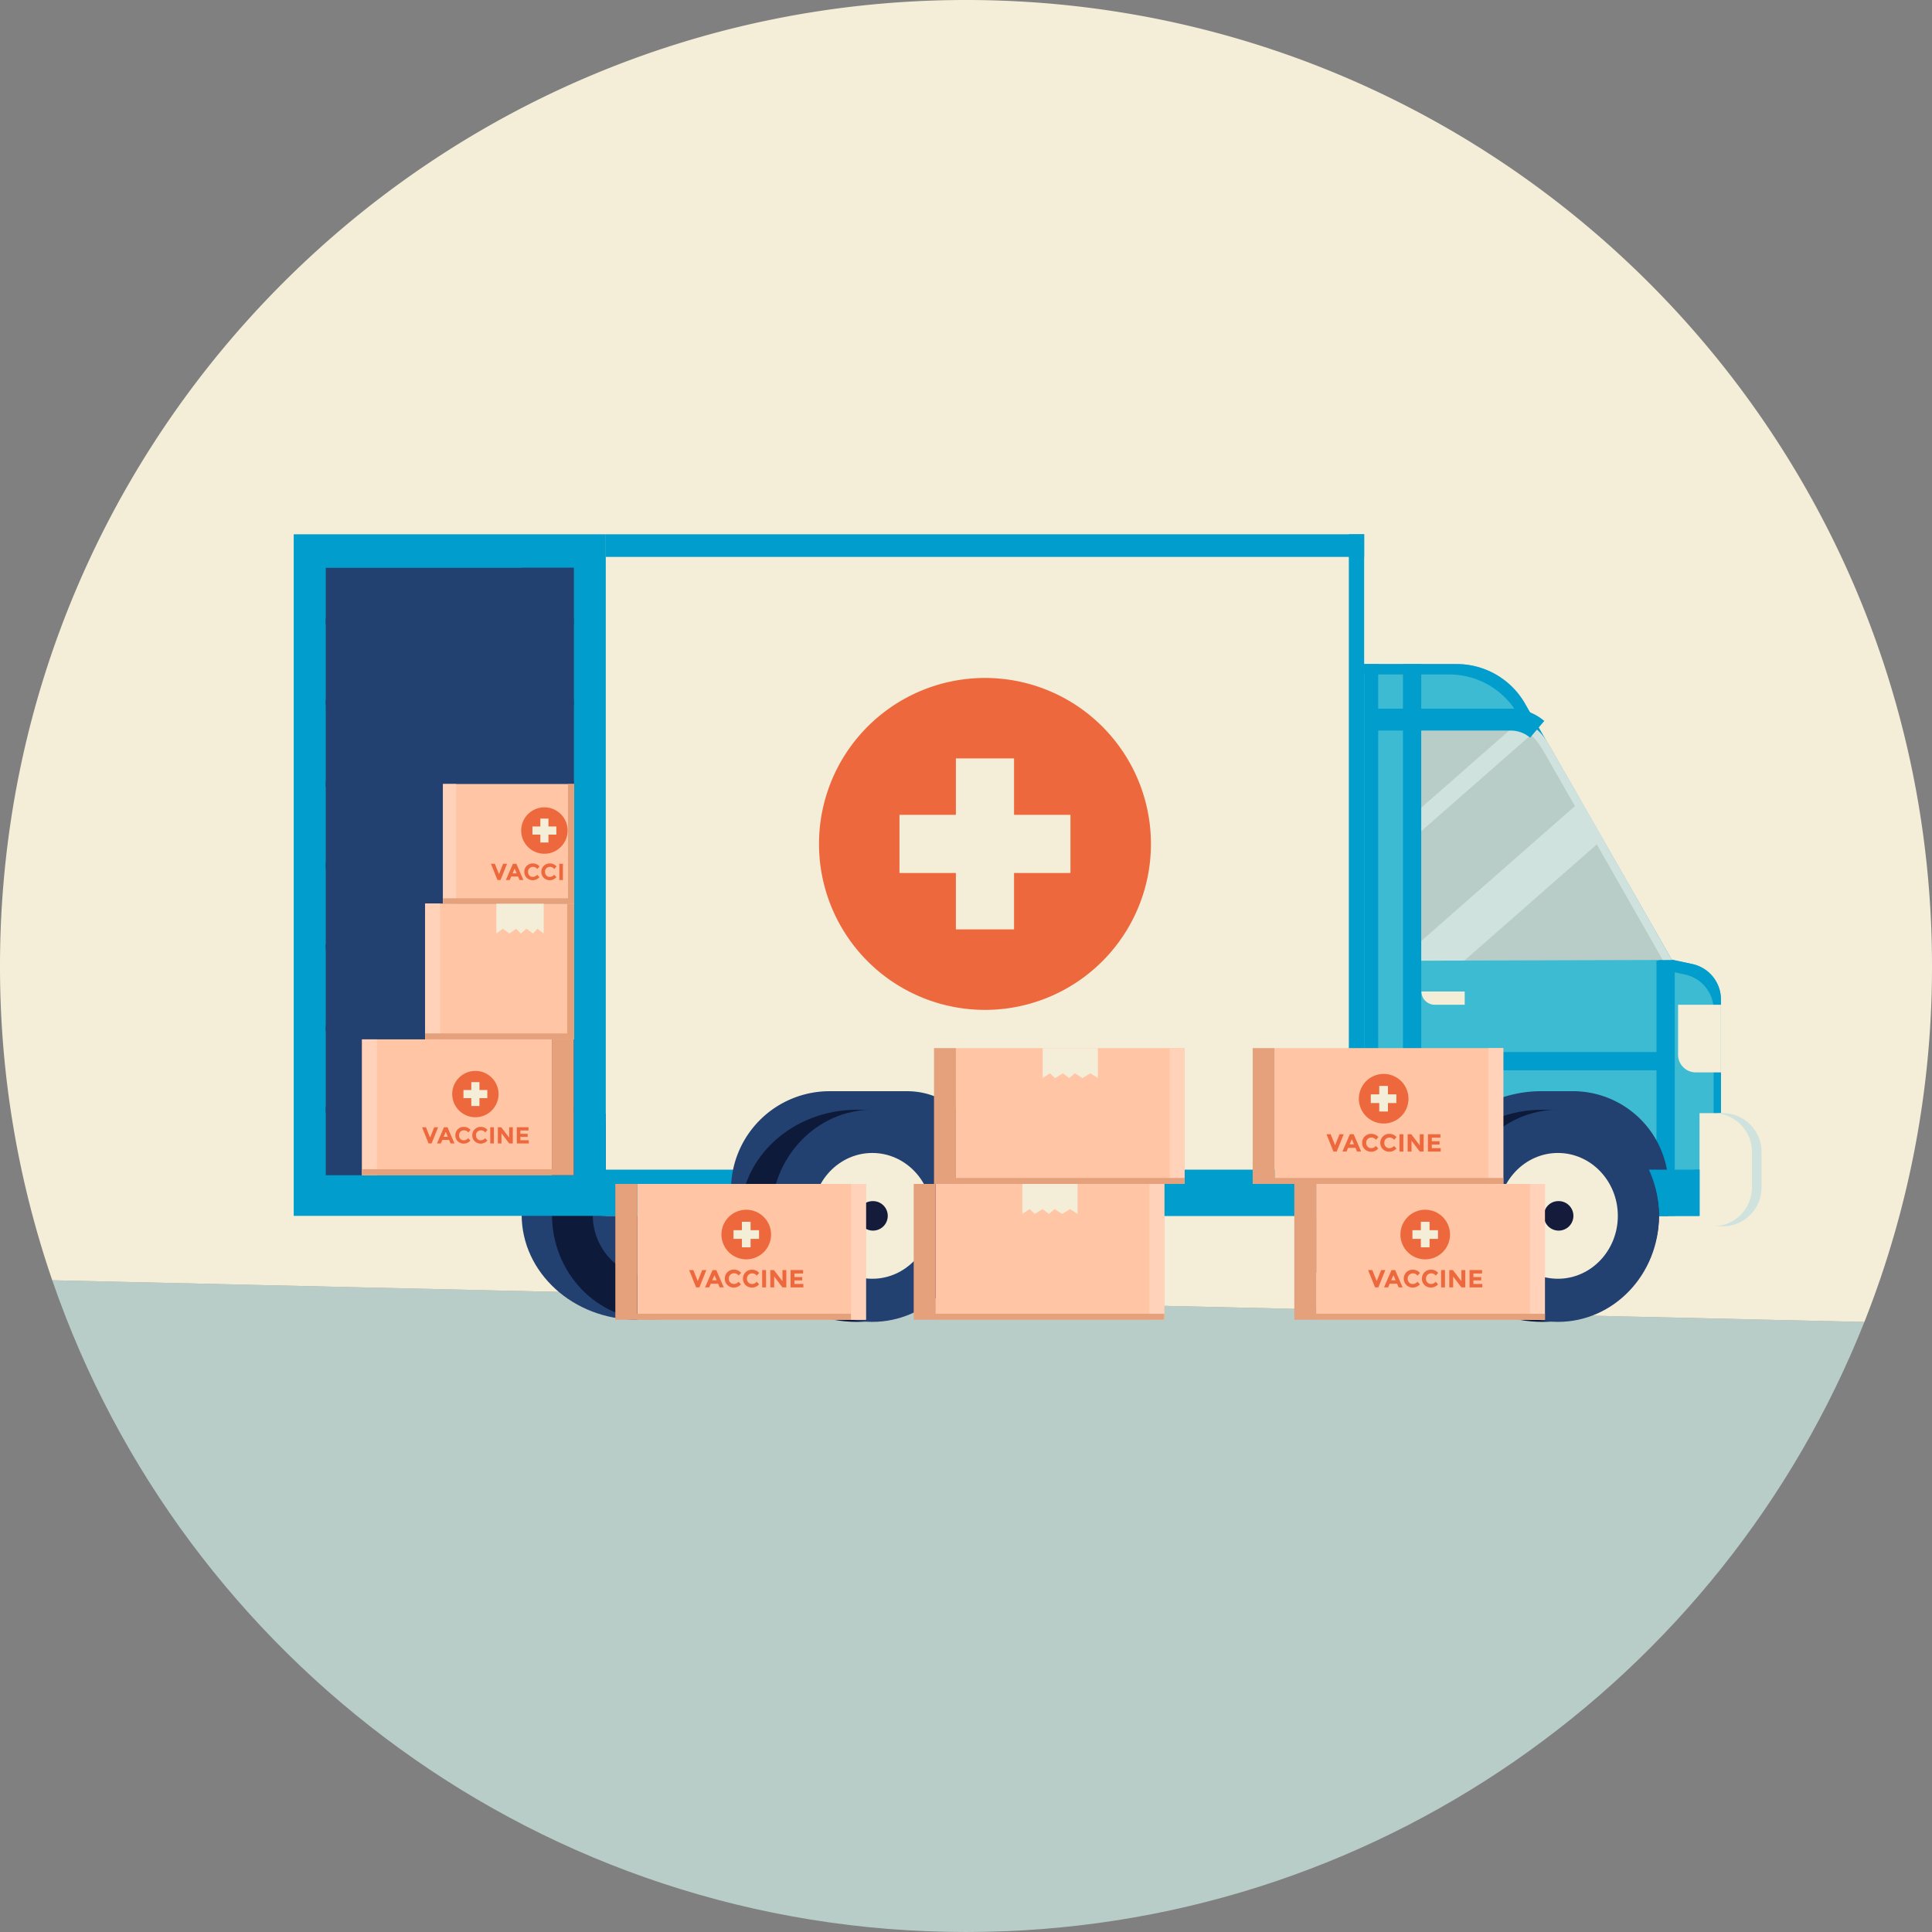 <?xml version="1.0"?>
<svg xmlns="http://www.w3.org/2000/svg" viewBox="0 0 1057 1057" width="1057" height="1057" x="0" y="0"><rect x="0" y="0" width="1057" height="1057" fill="#808080" stroke="none"/><defs><style>.cls-1{fill:#ebf2f2;}.cls-2{fill:#b8cdc8;}.cls-10,.cls-13,.cls-14,.cls-15,.cls-17,.cls-2,.cls-3,.cls-4,.cls-5,.cls-6,.cls-7,.cls-8,.cls-9{fill-rule:evenodd;}.cls-3{fill:#f4edd8;}.cls-4{fill:#224170;}.cls-5{fill:#0e1a3a;}.cls-6{fill:#141b3b;}.cls-7{fill:#4e5770;}.cls-8{fill:#019dcd;}.cls-9{fill:#3cbbd3;}.cls-10{fill:#cfe2dd;}.cls-11,.cls-12{fill:none;stroke:#019dcd;stroke-miterlimit:10;}.cls-11{stroke-width:10px;}.cls-12{stroke-width:12px;}.cls-13,.cls-16{fill:#ed693d;}.cls-14{fill:#ffc5a5;}.cls-15{fill:#ffd2b9;}.cls-17{fill:#e5a17b;}</style></defs><title>editorial_letter</title><g id="Layer_2" data-name="Layer 2"><g id="Layer_7" data-name="Layer 7"><path class="cls-1" d="M417.94,87.67h0a40.72,40.72,0,0,1,14.41,2.62,61.82,61.82,0,0,1,58.56-42h0a61.79,61.79,0,0,1,61.75,59.4,40.73,40.73,0,0,1,21.33-6h0a40.81,40.81,0,0,1,35.54,20.72,40.71,40.71,0,0,1,24.55-8.19h0a40.85,40.85,0,0,1,40,32.52h-297V128.52A40.85,40.85,0,0,1,417.94,87.67Z"/></g><g id="Layer_5" data-name="Layer 5"><path class="cls-2" d="M1020,723.25C942.43,918.75,751.61,1057,528.5,1057,296.81,1057,99.94,907.91,28.59,700.43"/><path class="cls-3" d="M28.59,700.43A527.88,527.88,0,0,1,0,528.5C0,236.62,236.62,0,528.5,0S1057,236.62,1057,528.5a527.18,527.18,0,0,1-37,194.75"/></g><g id="Layer_6" data-name="Layer 6"><path class="cls-4" d="M348.4,607.15c34.79,0,63,25.74,63,57.45S383.19,722,348.4,722s-63-25.74-63-57.44,28.24-57.45,63-57.45Z"/><path class="cls-5" d="M356.72,607.15c30.2,0,54.71,25.74,54.71,57.45S386.92,722,356.72,722,302,696.3,302,664.6s24.52-57.45,54.71-57.45Z"/><path class="cls-4" d="M356.72,630.54c17.91,0,32.44,15.26,32.44,34.06s-14.53,34-32.44,34-32.43-15.26-32.43-34,14.53-34.06,32.43-34.06Z"/><path class="cls-6" d="M356.72,651.93a8,8,0,1,1-7.59,8,7.79,7.79,0,0,1,7.59-8Z"/><path class="cls-7" d="M763.19,615.21c30.27,0,54.85,22.4,54.85,50s-24.58,50-54.85,50-54.85-22.39-54.85-50,24.58-50,54.85-50Z"/><path class="cls-5" d="M770.43,615.21c26.28,0,47.61,22.4,47.61,50s-21.33,50-47.61,50-47.6-22.39-47.6-50,21.33-50,47.6-50Z"/><path class="cls-7" d="M770.43,635.56c15.58,0,28.23,13.28,28.23,29.64S786,694.83,770.43,694.83s-28.22-13.28-28.22-29.63,12.65-29.64,28.22-29.64Z"/><path class="cls-6" d="M770.43,654.35a6.95,6.95,0,1,1-6.61,6.94,6.79,6.79,0,0,1,6.61-6.94Z"/><polygon class="cls-3" points="746.33 292.31 331.42 292.31 331.42 665.2 746.33 665.2 746.33 292.31 746.33 292.31"/><polygon class="cls-8" points="746.33 292.31 737.95 292.31 737.95 631.1 746.33 631.1 746.33 292.31 746.33 292.31"/><polygon class="cls-8" points="746.33 292.31 331.42 292.31 331.42 304.69 746.33 304.69 746.33 292.31 746.33 292.31"/><path class="cls-9" d="M834.36,385A43.05,43.05,0,0,0,797,363.34H746.33V665.2H941.54V546.87a19.86,19.86,0,0,0-15.73-19.43l-11.25-2.39-80.2-140Z"/><path class="cls-8" d="M746.33,369v-5.69H797A43.05,43.05,0,0,1,834.36,385l80.2,140,11.25,2.39a19.86,19.86,0,0,1,15.73,19.43V665.2h-4V552.56a19.85,19.85,0,0,0-15.74-19.42l-11.24-2.39-80.2-140A43.09,43.09,0,0,0,793,369Z"/><path class="cls-2" d="M849.22,410.46c-6.68-11.67-10.83-16.76-31.18-16.76H772.56V525.59l142.15-.41s-43.52-76.36-65.49-114.72Z"/><path class="cls-10" d="M868.72,444.57l5.42,9.49L877,459l-75.82,66.52-28.58.08v-6.43L865,438.06l3.71,6.51Z"/><path class="cls-10" d="M831.21,394.81a21.67,21.67,0,0,1,9.65,4.41l-68.3,59.91V446.27l58.65-51.46Z"/><path class="cls-10" d="M772.56,396.35V393.7H818c20.35,0,24.5,5.09,31.18,16.76,22,38.36,65.49,114.72,65.49,114.72l-5,0c-7.84-13.75-44.45-78-64-112.1-6.68-11.66-10.84-16.75-31.18-16.75Z"/><path class="cls-11" d="M772.56,363.34V665.2m138.7-139.61V665.2m-138.7-84.63h138.7"/><path class="cls-12" d="M748.5,393.7h78.12A22.26,22.26,0,0,1,841,399"/><path class="cls-3" d="M963.72,630.14A21.19,21.19,0,0,0,942.53,609H929.81v61.94h12.72a21.19,21.19,0,0,0,21.19-21.19V630.14Z"/><path class="cls-3" d="M918.08,549.7h23.46v37H927.72a9.65,9.65,0,0,1-9.64-9.65V549.7Z"/><path class="cls-10" d="M929.81,609h12.72a21.19,21.19,0,0,1,21.19,21.19V649.7a21.19,21.19,0,0,1-21.19,21.19H937.3a21.18,21.18,0,0,0,21.19-21.19V630.14A21.19,21.19,0,0,0,937.3,609Z"/><path class="cls-3" d="M777.68,542.44h23.66v7.26h-16.4a7.26,7.26,0,0,1-7.26-7.26Z"/><polygon class="cls-8" points="746.33 363.34 754.01 363.34 754.01 665.2 746.33 665.2 746.33 363.34 746.33 363.34"/><path class="cls-4" d="M912.82,665.2V649.29a52.31,52.31,0,0,0-52.3-52.3H843.25a68.2,68.2,0,0,0-68.2,68.21H912.82Z"/><polygon class="cls-8" points="329.53 639.92 929.81 639.92 929.81 665.2 329.53 665.2 329.53 639.92 329.53 639.92"/><polygon class="cls-8" points="329.53 661.75 927.22 661.75 927.22 639.92 929.81 639.92 929.81 665.2 329.53 665.2 329.53 661.75 329.53 661.75"/><path class="cls-4" d="M537.7,665.2V638.34A41.35,41.35,0,0,0,496.35,597h-42.5a53.93,53.93,0,0,0-53.92,53.93V665.2Z"/><path class="cls-13" d="M538.87,370.91a90.8,90.8,0,1,1-90.79,90.79,90.83,90.83,0,0,1,90.79-90.79Z"/><polygon class="cls-3" points="492.1 445.8 522.97 445.8 522.97 414.93 554.78 414.93 554.78 445.8 585.65 445.8 585.65 477.61 554.78 477.61 554.78 508.47 522.97 508.47 522.97 477.61 492.1 477.61 492.1 445.8 492.1 445.8"/><polygon class="cls-8" points="331.42 292.31 160.69 292.31 160.69 665.2 331.42 665.2 331.42 292.31 331.42 292.31"/><path class="cls-5" d="M468.81,607.15c35.16,0,63.7,26,63.7,58.05s-28.54,58-63.7,58-63.69-26-63.69-58,28.54-58.05,63.69-58.05Z"/><path class="cls-4" d="M477.23,607.15c30.51,0,55.28,26,55.28,58.05s-24.77,58-55.28,58-55.29-26-55.29-58,24.77-58.05,55.29-58.05Z"/><path class="cls-3" d="M477.23,630.79c18.08,0,32.77,15.42,32.77,34.41s-14.69,34.41-32.77,34.41-32.78-15.42-32.78-34.41,14.69-34.41,32.78-34.41Z"/><path class="cls-6" d="M477.23,657.14a8.07,8.07,0,1,1-7.68,8.06,7.88,7.88,0,0,1,7.68-8.06Z"/><path class="cls-5" d="M843.93,607.15c35.16,0,63.7,26,63.7,58.05s-28.54,58-63.7,58-63.69-26-63.69-58,28.54-58.05,63.69-58.05Z"/><path class="cls-4" d="M852.34,607.15c30.51,0,55.29,26,55.29,58.05s-24.78,58-55.29,58-55.28-26-55.28-58,24.77-58.05,55.28-58.05Z"/><path class="cls-3" d="M852.34,630.79c18.09,0,32.78,15.42,32.78,34.41s-14.69,34.41-32.78,34.41-32.77-15.42-32.77-34.41,14.68-34.41,32.77-34.41Z"/><path class="cls-6" d="M852.34,657.14a8.07,8.07,0,1,1-7.67,8.06,7.88,7.88,0,0,1,7.67-8.06Z"/><polygon class="cls-4" points="313.89 310.65 178.22 310.65 178.22 642.95 313.89 642.95 313.89 310.65 313.89 310.65"/><polygon class="cls-4" points="313.89 310.65 285.37 310.65 285.37 642.95 313.89 642.95 313.89 310.65 313.89 310.65"/><path class="cls-4" d="M178.22,608.66H313.89v-3H178.22v3Zm0-44.56H313.89v-3H178.22v3Zm0-44.55H313.89v-3H178.22v3Zm0-44.56H313.89v-3H178.22v3Zm0-44.55H313.89v-3H178.22v3Zm0-44.56H313.89v-3H178.22v3Zm0-44.56H313.89v-3H178.22v3Z"/><polygon class="cls-14" points="301.91 568.64 198.08 568.64 198.08 642.95 301.91 642.95 301.91 568.64 301.91 568.64"/><polygon class="cls-15" points="206.26 568.64 198.08 568.64 198.08 642.95 206.26 642.95 206.26 568.64 206.26 568.64"/><path class="cls-13" d="M260.08,585.9a12.67,12.67,0,1,1-12.67,12.67,12.67,12.67,0,0,1,12.67-12.67Z"/><polygon class="cls-3" points="253.56 596.35 257.86 596.35 257.86 592.04 262.3 592.04 262.3 596.35 266.61 596.35 266.61 600.79 262.3 600.79 262.3 605.1 257.86 605.1 257.86 600.79 253.56 600.79 253.56 596.35 253.56 596.35"/><polygon class="cls-16" points="235.3 622.36 237.56 616.72 239.7 616.72 236.13 625.58 234.46 625.58 230.9 616.72 233.04 616.72 235.3 622.36 235.3 622.36"/><path class="cls-16" d="M246.52,625.58l-.82-1.91H242l-.82,1.91h-2.11l3.83-8.86h1.92l3.83,8.86Zm-2.67-6.22-1.12,2.57H245l-1.1-2.57Z"/><path class="cls-16" d="M253.72,623.83a2.92,2.92,0,0,0,2.39-1.15l1.27,1.3a4.79,4.79,0,0,1-6.93.41,4.35,4.35,0,0,1-1.33-3.27,4.42,4.42,0,0,1,1.35-3.29,4.53,4.53,0,0,1,3.3-1.31,4.68,4.68,0,0,1,3.66,1.66l-1.23,1.39a2.9,2.9,0,0,0-2.34-1.17,2.76,2.76,0,0,0-1.91.73,2.59,2.59,0,0,0-.79,2,2.66,2.66,0,0,0,.75,2,2.46,2.46,0,0,0,1.81.75Z"/><path class="cls-16" d="M263,623.83a2.91,2.91,0,0,0,2.38-1.15l1.27,1.3a4.79,4.79,0,0,1-6.93.41,4.35,4.35,0,0,1-1.33-3.27,4.42,4.42,0,0,1,1.35-3.29,4.54,4.54,0,0,1,3.31-1.31,4.67,4.67,0,0,1,3.65,1.66l-1.23,1.39a2.88,2.88,0,0,0-2.33-1.17,2.74,2.74,0,0,0-1.91.73,2.56,2.56,0,0,0-.8,2,2.66,2.66,0,0,0,.75,2,2.48,2.48,0,0,0,1.82.75Z"/><polygon class="cls-16" points="268.22 616.72 270.2 616.72 270.2 625.58 268.22 625.58 268.22 616.72 268.22 616.72"/><polygon class="cls-16" points="278.58 616.72 280.56 616.72 280.56 625.58 278.58 625.58 274.36 620.03 274.36 625.58 272.38 625.58 272.38 616.72 274.23 616.72 278.58 622.42 278.58 616.72 278.58 616.72"/><polygon class="cls-16" points="289.13 616.72 289.13 618.48 284.71 618.48 284.71 620.31 288.68 620.31 288.68 621.99 284.71 621.99 284.71 623.83 289.27 623.83 289.27 625.58 282.74 625.58 282.74 616.72 289.13 616.72 289.13 616.72"/><polygon class="cls-17" points="313.89 568.64 301.91 568.64 301.91 639.69 198.08 639.69 198.08 642.95 313.89 642.95 313.89 568.64 313.89 568.64"/><polygon class="cls-14" points="314.12 568.64 314.12 494.33 232.58 494.33 232.58 568.64 314.12 568.64 314.12 568.64"/><polygon class="cls-15" points="240.77 494.33 232.59 494.33 232.59 568.64 240.77 568.64 240.77 494.33 240.77 494.33"/><polygon class="cls-3" points="297.46 494.33 271.54 494.33 271.54 510.73 275.08 508.12 278.76 510.73 282.35 508.12 284.99 510.73 287.96 508.12 291.63 510.73 294.05 508.12 297.46 510.73 297.46 494.33 297.46 494.33"/><polygon class="cls-17" points="314.12 494.33 310.3 494.33 310.3 565.38 232.59 565.38 232.59 568.64 314.12 568.64 314.12 494.33 314.12 494.33"/><polygon class="cls-14" points="314.12 494.33 314.12 428.93 242.36 428.93 242.36 494.33 314.12 494.33 314.12 494.33"/><path class="cls-13" d="M297.84,441.69a12.7,12.7,0,1,1-12.7,12.7,12.71,12.71,0,0,1,12.7-12.7Z"/><polygon class="cls-3" points="291.3 452.17 295.62 452.17 295.62 447.85 300.06 447.85 300.06 452.17 304.38 452.17 304.38 456.62 300.06 456.62 300.06 460.94 295.62 460.94 295.62 456.62 291.3 456.62 291.3 452.17 291.3 452.17"/><polygon class="cls-16" points="273 478.24 275.26 472.58 277.41 472.58 273.84 481.47 272.16 481.47 268.59 472.58 270.73 472.58 273 478.24 273 478.24"/><path class="cls-16" d="M284.25,481.47l-.83-1.92H279.7l-.83,1.92h-2.11l3.84-8.89h1.92l3.84,8.89Zm-2.69-6.24-1.11,2.58h2.22l-1.11-2.58Z"/><path class="cls-16" d="M291.47,479.71a2.93,2.93,0,0,0,2.39-1.15l1.27,1.31a4.8,4.8,0,0,1-6.95.4,4.35,4.35,0,0,1-1.33-3.27,4.4,4.4,0,0,1,1.36-3.3,4.55,4.55,0,0,1,3.31-1.32,4.71,4.71,0,0,1,3.66,1.66l-1.24,1.4a2.87,2.87,0,0,0-2.33-1.17,2.77,2.77,0,0,0-1.92.73,2.55,2.55,0,0,0-.79,2,2.68,2.68,0,0,0,.75,2,2.47,2.47,0,0,0,1.82.75Z"/><path class="cls-16" d="M300.77,479.71a2.92,2.92,0,0,0,2.39-1.15l1.27,1.31a4.8,4.8,0,0,1-6.95.4,4.38,4.38,0,0,1-1.32-3.27,4.43,4.43,0,0,1,1.35-3.3,4.56,4.56,0,0,1,3.31-1.32,4.68,4.68,0,0,1,3.66,1.66l-1.23,1.4a2.9,2.9,0,0,0-2.34-1.17A2.74,2.74,0,0,0,299,475a2.56,2.56,0,0,0-.8,2,2.68,2.68,0,0,0,.75,2,2.48,2.48,0,0,0,1.82.75Z"/><polygon class="cls-16" points="306 472.58 307.98 472.58 307.98 481.47 306 481.47 306 472.58 306 472.58"/><polygon class="cls-15" points="249.57 428.93 242.36 428.93 242.36 494.33 249.57 494.33 249.57 428.93 249.57 428.93"/><polygon class="cls-17" points="314.12 428.93 310.76 428.93 310.76 491.46 242.36 491.46 242.36 494.33 314.12 494.33 314.12 428.93 314.12 428.93"/><polygon class="cls-14" points="511.87 647.73 637 647.73 637 722.04 511.87 722.04 511.87 647.73 511.87 647.73"/><polygon class="cls-15" points="628.81 647.73 637 647.73 637 722.04 628.81 722.04 628.81 647.73 628.81 647.73"/><polygon class="cls-3" points="559.32 647.73 589.54 647.73 589.54 664.13 585.42 661.52 581.12 664.13 576.94 661.52 573.87 664.13 570.4 661.52 566.12 664.13 563.3 661.52 559.32 664.13 559.32 647.73 559.32 647.73"/><polygon class="cls-17" points="499.89 647.73 511.87 647.73 511.87 718.78 637 718.78 637 722.04 499.89 722.04 499.89 647.73 499.89 647.73"/><polygon class="cls-14" points="348.63 647.73 473.76 647.73 473.76 722.04 348.63 722.04 348.63 647.73 348.63 647.73"/><polygon class="cls-15" points="465.57 647.73 473.76 647.73 473.76 722.04 465.57 722.04 465.57 647.73 465.57 647.73"/><polygon class="cls-17" points="336.65 647.73 348.63 647.73 348.63 718.78 465.57 718.78 465.57 722.04 336.65 722.04 336.65 647.73 336.65 647.73"/><path class="cls-13" d="M408.28,661.85a13.57,13.57,0,1,1-13.57,13.57,13.57,13.57,0,0,1,13.57-13.57Z"/><polygon class="cls-3" points="401.29 673.04 405.9 673.04 405.9 668.43 410.65 668.43 410.65 673.04 415.26 673.04 415.26 677.79 410.65 677.79 410.65 682.41 405.9 682.41 405.9 677.79 401.29 677.79 401.29 673.04 401.29 673.04"/><polygon class="cls-16" points="381.74 700.89 384.16 694.85 386.45 694.85 382.64 704.34 380.84 704.34 377.03 694.85 379.32 694.85 381.74 700.89 381.74 700.89"/><path class="cls-16" d="M393.75,704.33l-.88-2h-4l-.88,2h-2.25l4.1-9.48h2.05l4.1,9.48Zm-2.86-6.66-1.19,2.76h2.37l-1.18-2.76Z"/><path class="cls-16" d="M401.47,702.46a3.13,3.13,0,0,0,2.55-1.23l1.36,1.39a5.13,5.13,0,0,1-7.42.44,4.67,4.67,0,0,1-1.42-3.5A4.74,4.74,0,0,1,398,696a4.9,4.9,0,0,1,3.54-1.41,5,5,0,0,1,3.91,1.78l-1.32,1.49a3.09,3.09,0,0,0-2.49-1.25,2.93,2.93,0,0,0-2.05.78,2.74,2.74,0,0,0-.85,2.11,2.84,2.84,0,0,0,.81,2.12,2.65,2.65,0,0,0,1.94.8Z"/><path class="cls-16" d="M411.4,702.46a3.13,3.13,0,0,0,2.56-1.23l1.35,1.39a4.9,4.9,0,0,1-3.8,1.82,5,5,0,0,1-3.62-1.38,5,5,0,0,1,0-7,4.88,4.88,0,0,1,3.54-1.41,5,5,0,0,1,3.91,1.78l-1.32,1.49a3.09,3.09,0,0,0-2.5-1.25,2.92,2.92,0,0,0-2,.78,2.71,2.71,0,0,0-.85,2.11,2.87,2.87,0,0,0,.8,2.12,2.67,2.67,0,0,0,1.94.8Z"/><polygon class="cls-16" points="416.98 694.85 419.1 694.85 419.1 704.34 416.98 704.34 416.98 694.85 416.98 694.85"/><polygon class="cls-16" points="428.08 694.85 430.19 694.85 430.19 704.34 428.08 704.34 423.56 698.39 423.56 704.34 421.44 704.34 421.44 694.85 423.42 694.85 428.08 700.95 428.08 694.85 428.08 694.85"/><polygon class="cls-16" points="439.37 694.85 439.37 696.73 434.65 696.73 434.65 698.69 438.9 698.69 438.9 700.49 434.65 700.49 434.65 702.46 439.52 702.46 439.52 704.34 432.53 704.34 432.53 694.85 439.37 694.85 439.37 694.85"/><polygon class="cls-14" points="720.09 647.73 845.22 647.73 845.22 722.04 720.09 722.04 720.09 647.73 720.09 647.73"/><polygon class="cls-15" points="837.04 647.73 845.22 647.73 845.22 722.04 837.04 722.04 837.04 647.73 837.04 647.73"/><polygon class="cls-17" points="708.12 647.73 720.09 647.73 720.09 718.78 845.22 718.78 845.22 722.04 708.12 722.04 708.12 647.73 708.12 647.73"/><path class="cls-13" d="M779.74,661.85a13.57,13.57,0,1,1-13.57,13.57,13.57,13.57,0,0,1,13.57-13.57Z"/><polygon class="cls-3" points="772.75 673.04 777.36 673.04 777.36 668.43 782.11 668.43 782.11 673.04 786.73 673.04 786.73 677.79 782.11 677.79 782.11 682.41 777.36 682.41 777.36 677.79 772.75 677.79 772.75 673.04 772.75 673.04"/><polygon class="cls-16" points="753.2 700.89 755.62 694.85 757.91 694.85 754.1 704.34 752.31 704.34 748.49 694.85 750.78 694.85 753.2 700.89 753.2 700.89"/><path class="cls-16" d="M765.22,704.33l-.89-2h-4l-.89,2h-2.25l4.1-9.48h2l4.1,9.48Zm-2.87-6.66-1.19,2.76h2.37l-1.18-2.76Z"/><path class="cls-16" d="M772.93,702.46a3.13,3.13,0,0,0,2.55-1.23l1.36,1.39a5.13,5.13,0,0,1-7.42.44,5,5,0,0,1,0-7,4.86,4.86,0,0,1,3.53-1.41,5,5,0,0,1,3.91,1.78l-1.31,1.49a3.11,3.11,0,0,0-2.5-1.25,2.93,2.93,0,0,0-2.05.78,2.73,2.73,0,0,0-.84,2.11,2.83,2.83,0,0,0,.8,2.12,2.65,2.65,0,0,0,1.94.8Z"/><path class="cls-16" d="M782.87,702.46a3.13,3.13,0,0,0,2.55-1.23l1.36,1.39a5.13,5.13,0,0,1-7.42.44,4.67,4.67,0,0,1-1.42-3.5,4.74,4.74,0,0,1,1.44-3.52,4.9,4.9,0,0,1,3.54-1.41,5,5,0,0,1,3.91,1.78l-1.32,1.49a3.09,3.09,0,0,0-2.49-1.25,2.93,2.93,0,0,0-2,.78,2.74,2.74,0,0,0-.85,2.11,2.87,2.87,0,0,0,.8,2.12,2.69,2.69,0,0,0,2,.8Z"/><polygon class="cls-16" points="788.45 694.85 790.56 694.85 790.56 704.34 788.45 704.34 788.45 694.85 788.45 694.85"/><polygon class="cls-16" points="799.54 694.85 801.65 694.85 801.65 704.34 799.54 704.34 795.02 698.39 795.02 704.34 792.9 704.34 792.9 694.85 794.88 694.85 799.54 700.95 799.54 694.85 799.54 694.85"/><polygon class="cls-16" points="810.83 694.85 810.83 696.73 806.11 696.73 806.11 698.69 810.36 698.69 810.36 700.49 806.11 700.49 806.11 702.46 810.98 702.46 810.98 704.34 803.99 704.34 803.99 694.85 810.83 694.85 810.83 694.85"/><polygon class="cls-14" points="697.32 573.42 822.45 573.42 822.45 647.73 697.32 647.73 697.32 573.42 697.32 573.42"/><polygon class="cls-15" points="814.26 573.42 822.45 573.42 822.45 647.73 814.26 647.73 814.26 573.42 814.26 573.42"/><path class="cls-13" d="M757,587.54a13.57,13.57,0,1,1-13.56,13.57A13.58,13.58,0,0,1,757,587.54Z"/><polygon class="cls-3" points="749.97 598.73 754.59 598.73 754.59 594.12 759.34 594.12 759.34 598.73 763.95 598.73 763.95 603.48 759.34 603.48 759.34 608.1 754.59 608.1 754.59 603.48 749.97 603.48 749.97 598.73 749.97 598.73"/><polygon class="cls-16" points="730.43 626.58 732.85 620.54 735.14 620.54 731.32 630.03 729.53 630.03 725.72 620.54 728.01 620.54 730.43 626.58 730.43 626.58"/><path class="cls-16" d="M742.44,630l-.88-2h-4l-.88,2h-2.25l4.1-9.49h2.05l4.1,9.49Zm-2.86-6.67-1.2,2.76h2.38l-1.18-2.76Z"/><path class="cls-16" d="M750.15,628.15a3.13,3.13,0,0,0,2.56-1.23l1.35,1.4a5.13,5.13,0,0,1-7.41.43,4.67,4.67,0,0,1-1.42-3.5,4.74,4.74,0,0,1,1.44-3.52,4.9,4.9,0,0,1,3.54-1.41,5,5,0,0,1,3.91,1.78l-1.32,1.49a3.09,3.09,0,0,0-2.5-1.25,2.92,2.92,0,0,0-2,.78,2.74,2.74,0,0,0-.85,2.11,2.87,2.87,0,0,0,.8,2.12,2.63,2.63,0,0,0,1.94.8Z"/><path class="cls-16" d="M760.09,628.15a3.13,3.13,0,0,0,2.55-1.23l1.36,1.4a5.14,5.14,0,0,1-7.42.43,5,5,0,0,1,0-7,4.86,4.86,0,0,1,3.54-1.41,5,5,0,0,1,3.91,1.78l-1.32,1.49a3.09,3.09,0,0,0-2.5-1.25,2.91,2.91,0,0,0-2,.78,2.71,2.71,0,0,0-.85,2.11,2.87,2.87,0,0,0,.8,2.12,2.63,2.63,0,0,0,1.94.8Z"/><polygon class="cls-16" points="765.67 620.54 767.79 620.54 767.79 630.03 765.67 630.03 765.67 620.54 765.67 620.54"/><polygon class="cls-16" points="776.76 620.54 778.88 620.54 778.88 630.03 776.76 630.03 772.24 624.08 772.24 630.03 770.13 630.03 770.13 620.54 772.11 620.54 776.76 626.64 776.76 620.54 776.76 620.54"/><polygon class="cls-16" points="788.06 620.54 788.06 622.42 783.34 622.42 783.34 624.38 787.59 624.38 787.59 626.18 783.34 626.18 783.34 628.15 788.21 628.15 788.21 630.03 781.22 630.03 781.22 620.54 788.06 620.54 788.06 620.54"/><polygon class="cls-17" points="685.34 573.42 697.32 573.42 697.32 644.47 822.45 644.47 822.45 647.73 685.34 647.73 685.34 573.42 685.34 573.42"/><polygon class="cls-14" points="522.98 573.42 648.1 573.42 648.1 647.73 522.98 647.73 522.98 573.42 522.98 573.42"/><polygon class="cls-15" points="639.92 573.42 648.1 573.42 648.1 647.73 639.92 647.73 639.92 573.42 639.92 573.42"/><polygon class="cls-3" points="570.43 573.42 600.65 573.42 600.65 589.82 596.53 587.21 592.23 589.82 588.05 587.21 584.98 589.82 581.5 587.21 577.23 589.82 574.41 587.21 570.43 589.82 570.43 573.42 570.43 573.42"/><polygon class="cls-17" points="511 573.42 522.98 573.42 522.98 644.47 648.1 644.47 648.1 647.73 511 647.73 511 573.42 511 573.42"/></g></g></svg>
